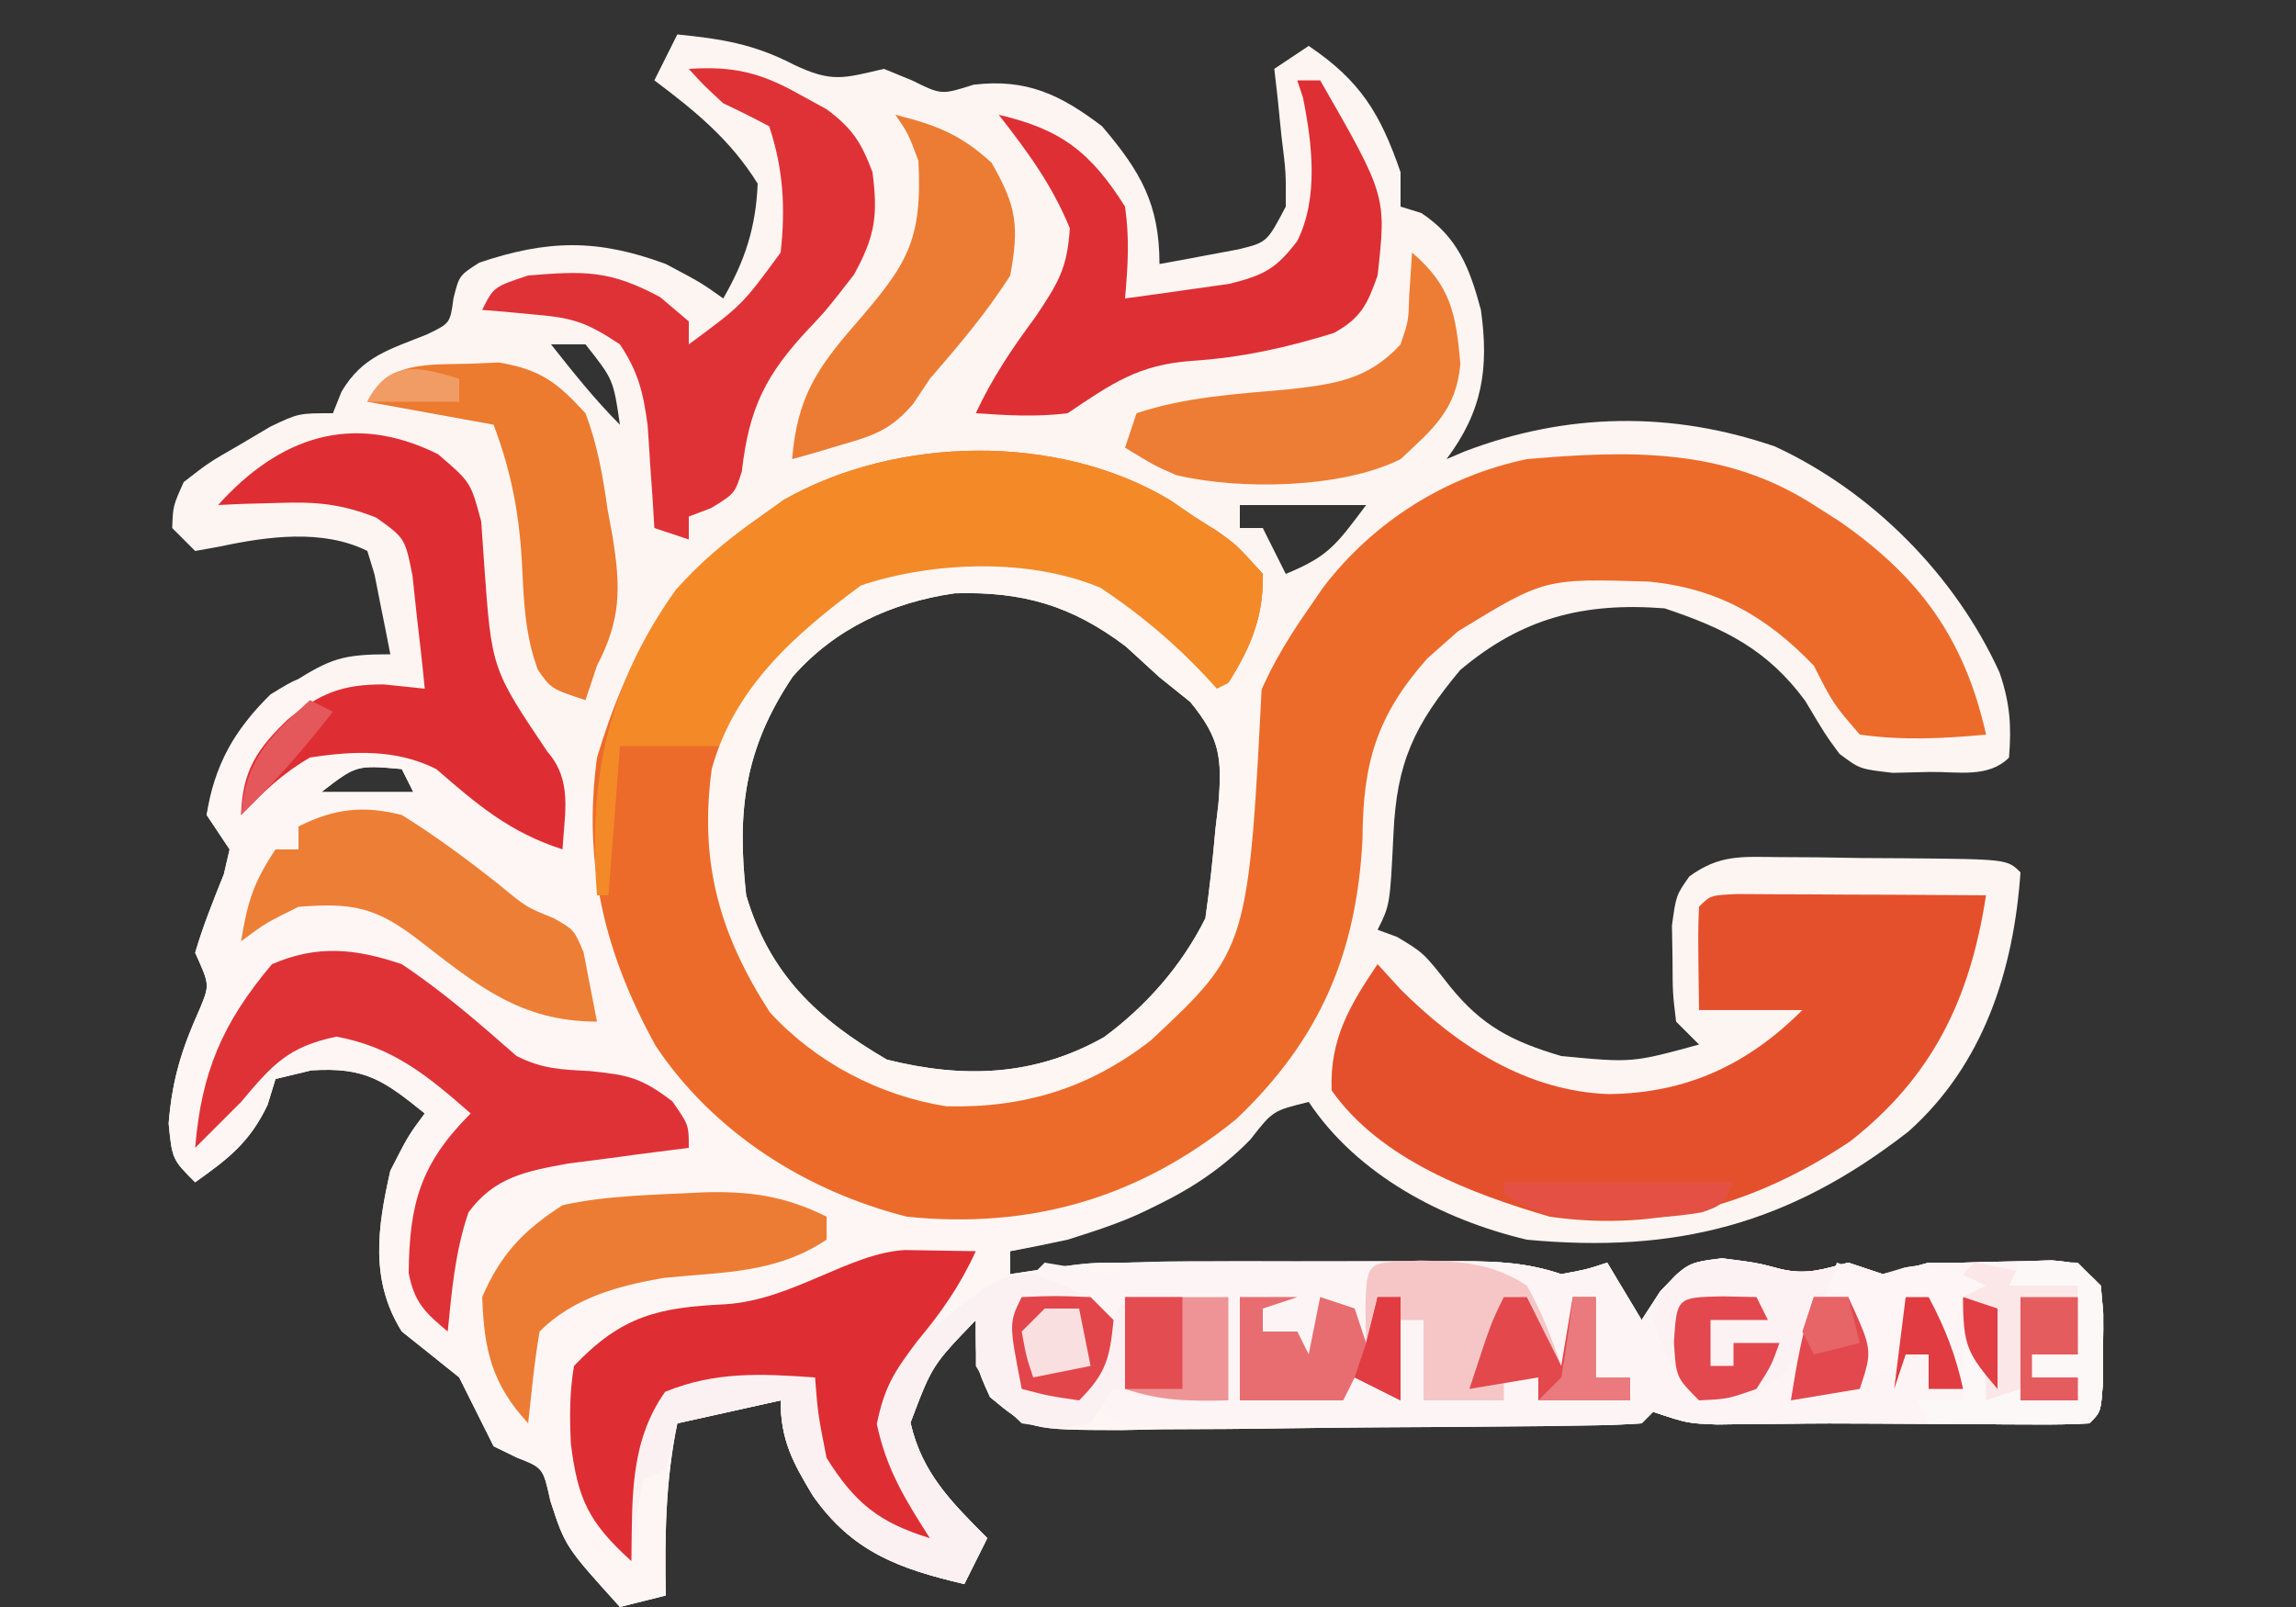 <?xml version="1.0" encoding="UTF-8"?>
<!-- Generator: https://ezgif.com/png-to-svg -->
<svg version="1.1" xmlns="http://www.w3.org/2000/svg" width="200" height="140">
<rect width="100%" height="100%" fill="#333333" stroke="none"/>
<path d="M0 0 C3.83 0.38 6.69 0.84 10.12 2.62 C13.49 4.23 14.49 3.81 18 3 C19.21 3.5 19.21 3.5 20.44 4 C23 5.27 23 5.27 25.81 4.38 C30.41 3.83 33.35 5.23 37 8 C40.35 11.94 42 14.77 42 20 C43.46 19.74 44.92 19.47 46.38 19.19 C47.19 19.04 48 18.89 48.84 18.73 C51.36 18.12 51.36 18.12 53 15 C53.02 12.02 53.02 12.02 52.62 8.81 C52.51 7.73 52.4 6.64 52.29 5.52 C52.19 4.69 52.1 3.86 52 3 C52.99 2.34 53.98 1.68 55 1 C59.51 4.05 61.23 6.88 63 12 C63 12.99 63 13.98 63 15 C63.6 15.19 64.2 15.37 64.81 15.56 C68.01 17.66 69.04 20.43 70 24 C70.71 29.09 70.14 32.82 67 37 C67.51 36.78 68.02 36.57 68.55 36.34 C77.43 32.94 86.6 32.79 95.62 35.9 C104.07 39.81 111.33 47.12 115.18 55.6 C116.08 58.23 116.23 60.24 116 63 C114.2 64.8 111.56 64.22 109.12 64.25 C108.06 64.28 106.99 64.3 105.88 64.33 C103 64 103 64 101.23 62.67 C100 61 100 61 98.25 58.06 C94.98 53.61 91.26 51.75 86 50 C78.96 49.45 73.57 50.83 68.19 55.38 C64.21 60.15 62.65 63.41 62.38 69.69 C62.08 75.83 62.08 75.83 61 78 C61.56 78.21 62.11 78.41 62.69 78.62 C65 80 65 80 67.31 82.94 C70.09 86.38 72.7 87.73 77 89 C83.17 89.59 83.17 89.59 89 88 C88.34 87.34 87.68 86.68 87 86 C86.7 83.5 86.7 83.5 86.69 80.56 C86.66 79.11 86.66 79.11 86.64 77.63 C87 75 87 75 88.15 73.36 C90.78 71.43 92.71 71.64 95.95 71.67 C97.1 71.68 98.26 71.68 99.46 71.69 C100.67 71.71 101.88 71.73 103.12 71.75 C104.95 71.76 104.95 71.76 106.82 71.77 C115.85 71.85 115.85 71.85 117 73 C116.41 81.5 113.8 89.72 107.25 95.57 C96.87 103.66 87.02 106.22 74 105 C66.65 103.26 59.24 99.36 55 93 C51.87 93.77 51.87 93.77 49.94 96.25 C44.44 101.96 36.57 104.46 29 106 C29 106.66 29 107.32 29 108 C30.09 107.83 31.19 107.67 32.31 107.5 C36 107 36 107 39 107 C40.87 106.99 42.73 106.98 44.6 106.97 C47.74 106.96 50.88 106.95 54.02 106.95 C55.67 106.94 57.33 106.93 58.98 106.92 C61.38 106.91 63.77 106.91 66.16 106.9 C66.9 106.9 67.64 106.89 68.4 106.89 C71.54 106.89 74 107 77 108 C79.14 107.61 79.14 107.61 81 107 C81.99 108.65 82.98 110.3 84 112 C84.54 111.17 85.07 110.35 85.62 109.5 C88 107 88 107 91 106.62 C94 107 94 107 96.12 107.56 C98.4 108.09 99.77 107.58 102 107 C102.99 107.33 103.98 107.66 105 108 C106.34 107.71 107.68 107.37 109 107 C109.99 107 110.98 107 112 107 C112.8 106.98 113.59 106.95 114.41 106.93 C115.29 106.91 116.16 106.89 117.06 106.88 C118.38 106.84 118.38 106.84 119.72 106.8 C122 107 122 107 124 109 C124.23 111.57 124.23 111.57 124.19 114.56 C124.18 116.05 124.18 116.05 124.17 117.57 C124 120 124 120 123 121 C121.47 121.09 119.94 121.11 118.41 121.1 C117.48 121.09 116.55 121.09 115.59 121.09 C114.61 121.08 113.63 121.07 112.62 121.06 C111.65 121.06 110.68 121.05 109.68 121.05 C107.87 121.04 106.06 121.03 104.25 121.02 C101.64 121 99.02 121 96.41 121.04 C95.45 121.04 94.49 121.05 93.5 121.06 C92.54 121.07 91.58 121.09 90.59 121.1 C88 121 88 121 85 120 C84.67 120.33 84.34 120.66 84 121 C82.33 121.12 80.66 121.17 78.99 121.19 C77.39 121.22 77.39 121.22 75.76 121.24 C70.86 121.29 65.97 121.33 61.07 121.35 C58.49 121.37 55.9 121.39 53.32 121.43 C49.6 121.49 45.89 121.51 42.17 121.52 C40.43 121.56 40.43 121.56 38.66 121.59 C30.69 121.57 30.69 121.57 27.24 118.72 C26 116 26 116 26 112 C22.2 115.94 22.2 115.94 20.31 120.94 C21.3 125.34 23.88 127.86 27 131 C26.34 132.32 25.68 133.64 25 135 C19.39 133.68 15.26 132.24 11.8 127.29 C10.05 124.38 9 122.44 9 119 C4.55 119.99 4.55 119.99 0 121 C-1.04 126.05 -1.1 130.87 -1 136 C-2.32 136.33 -3.64 136.66 -5 137 C-9.76 131.74 -9.76 131.74 -11.06 127.75 C-11.69 124.88 -11.69 124.88 -13.94 124 C-14.62 123.67 -15.3 123.34 -16 123 C-17 121 -18 119 -19 117 C-20.66 115.66 -22.33 114.33 -24 113 C-26.79 108.56 -26.12 103.93 -25 99 C-23.44 95.94 -23.44 95.94 -22 94 C-25.59 91.11 -27.18 89.95 -31.88 90.25 C-32.91 90.5 -33.94 90.75 -35 91 C-35.23 91.74 -35.45 92.48 -35.69 93.25 C-37.24 96.51 -39.09 97.93 -42 100 C-44 98 -44 98 -44.31 94.88 C-44 90.98 -43.14 88.31 -41.56 84.8 C-40.74 82.79 -40.74 82.79 -42 80 C-41.31 77.65 -40.41 75.43 -39.5 73.16 C-39.25 72.09 -39.25 72.09 -39 71 C-39.66 70.01 -40.32 69.02 -41 68 C-39.81 62.41 -38.28 59.78 -33.56 56.5 C-30.2 54.36 -29.15 54 -25 54 C-25.28 52.52 -25.58 51.04 -25.88 49.56 C-26.04 48.74 -26.2 47.92 -26.37 47.07 C-26.58 46.38 -26.78 45.7 -27 45 C-30.87 43.06 -35.74 43.73 -39.88 44.62 C-40.58 44.75 -41.28 44.87 -42 45 C-42.66 44.34 -43.32 43.68 -44 43 C-43.93 41.08 -43.93 41.08 -43 39 C-40.82 37.3 -40.82 37.3 -38.12 35.75 C-37.24 35.23 -36.36 34.71 -35.45 34.17 C-33 33 -33 33 -30 33 C-29.75 32.38 -29.51 31.76 -29.25 31.12 C-27.42 28.01 -25.02 27.44 -21.78 26.12 C-19.79 25.16 -19.79 25.16 -19.5 22.99 C-19 21 -19 21 -17.25 19.88 C-11.28 17.87 -6.93 17.8 -1 20 C2.06 21.62 2.06 21.62 4 23 C5.9 19.71 6.84 16.81 7 13 C4.64 9.19 1.56 6.67 -2 4 C-1.34 2.68 -0.68 1.36 0 0 Z M-11 27 C-9.07 29.44 -7.2 31.8 -5 34 C-5.57 30.07 -5.57 30.07 -8 27 C-8.99 27 -9.98 27 -11 27 Z M49 41 C49 41.66 49 42.32 49 43 C49.66 43 50.32 43 51 43 C51.66 44.32 52.32 45.64 53 47 C56.72 45.46 57.36 44.52 60 41 C56.37 41 52.74 41 49 41 Z M-3 46 C-2 49 -2 49 -2 49 Z M10.06 55.94 C5.87 62.17 5.17 67.61 6 75 C8.04 81.86 12.16 85.76 18.25 89.31 C24.92 90.98 31.13 90.77 37.18 87.35 C40.87 84.62 43.94 81.12 46 77 C46.37 74.38 46.65 71.81 46.88 69.19 C46.96 68.48 47.05 67.76 47.13 67.03 C47.46 62.99 47.28 61.34 44.69 58.16 C43.8 57.44 42.92 56.73 42 56 C41.03 55.11 40.06 54.23 39.06 53.31 C34.35 49.76 30.09 48.51 24.15 48.69 C18.67 49.48 13.74 51.75 10.06 55.94 Z M-31 66 C-28.36 66 -25.72 66 -23 66 C-23.33 65.34 -23.66 64.68 -24 64 C-27.95 63.65 -27.95 63.65 -31 66 Z " fill="#FDF5F2" transform="translate(59,3)"/>
<path d="M0 0 C-1.53 3.44 -3.6 6.12 -6 9 C-5.67 9.33 -5.34 9.66 -5 10 C-4.29 9.01 -4.29 9.01 -3.56 8 C-0.3 5.45 1.71 5.42 5.76 5.61 C9.2 6.21 11.32 7.81 14 10 C14.91 10.72 15.81 11.44 16.75 12.19 C17.49 12.79 18.23 13.38 19 14 C19.66 14.33 20.32 14.66 21 15 C21.33 13.35 21.66 11.7 22 10 C22.66 10 23.32 10 24 10 C24.09 10.82 24.17 11.64 24.26 12.49 C25.54 22.68 27.96 31.14 36 38 C37.36 39.3 37.36 39.3 38.75 40.62 C44.45 45.24 51.25 46.54 58.45 46.29 C65.49 45.49 71.38 43.29 77 39 C77.66 39.33 78.32 39.66 79 40 C75.62 45.53 70.93 47.13 65 49 C63.34 49.36 61.67 49.7 60 50 C60 50.66 60 51.32 60 52 C61.64 51.75 61.64 51.75 63.31 51.5 C67 51 67 51 70 51 C71.87 50.99 73.73 50.98 75.6 50.97 C78.74 50.96 81.88 50.95 85.02 50.95 C86.67 50.94 88.33 50.93 89.98 50.92 C92.38 50.91 94.77 50.91 97.16 50.9 C97.9 50.9 98.64 50.89 99.4 50.89 C102.54 50.89 105 51 108 52 C110.14 51.61 110.14 51.61 112 51 C112.99 52.65 113.98 54.3 115 56 C115.54 55.17 116.07 54.35 116.62 53.5 C119 51 119 51 122 50.62 C125 51 125 51 127.12 51.56 C129.4 52.09 130.77 51.58 133 51 C133.99 51.33 134.98 51.66 136 52 C137.34 51.71 138.68 51.37 140 51 C140.99 51 141.98 51 143 51 C144.19 50.97 144.19 50.97 145.41 50.93 C146.29 50.91 147.16 50.89 148.06 50.88 C148.94 50.85 149.82 50.83 150.72 50.8 C153 51 153 51 155 53 C155.23 55.57 155.23 55.57 155.19 58.56 C155.18 60.05 155.18 60.05 155.17 61.57 C155 64 155 64 154 65 C152.47 65.09 150.94 65.11 149.41 65.1 C148.48 65.09 147.55 65.09 146.59 65.09 C145.61 65.08 144.63 65.07 143.62 65.06 C142.65 65.06 141.68 65.05 140.68 65.05 C138.87 65.04 137.06 65.03 135.25 65.02 C132.64 65 130.02 65 127.41 65.04 C126.45 65.04 125.49 65.05 124.5 65.06 C123.54 65.07 122.58 65.09 121.59 65.1 C119 65 119 65 116 64 C115.67 64.33 115.34 64.66 115 65 C113.33 65.12 111.66 65.17 109.99 65.19 C108.39 65.22 108.39 65.22 106.76 65.24 C101.86 65.29 96.97 65.33 92.07 65.35 C89.49 65.37 86.9 65.39 84.32 65.43 C80.6 65.49 76.89 65.51 73.17 65.52 C71.43 65.56 71.43 65.56 69.66 65.59 C61.69 65.57 61.69 65.57 58.24 62.72 C57 60 57 60 57 56 C53.2 59.94 53.2 59.94 51.31 64.94 C52.3 69.34 54.88 71.86 58 75 C57.01 76.98 57.01 76.98 56 79 C50.39 77.68 46.26 76.24 42.8 71.29 C41.05 68.38 40 66.44 40 63 C35.55 63.99 35.55 63.99 31 65 C29.96 70.05 29.9 74.87 30 80 C28.02 80.5 28.02 80.5 26 81 C21.24 75.74 21.24 75.74 19.94 71.75 C19.31 68.88 19.31 68.88 17.06 68 C16.38 67.67 15.7 67.34 15 67 C14 65 13 63 12 61 C10.34 59.66 8.67 58.33 7 57 C4.21 52.56 4.88 47.93 6 43 C7.56 39.94 7.56 39.94 9 38 C5.41 35.11 3.82 33.95 -0.88 34.25 C-1.91 34.5 -2.94 34.75 -4 35 C-4.23 35.74 -4.45 36.48 -4.69 37.25 C-6.24 40.51 -8.09 41.93 -11 44 C-13 42 -13 42 -13.31 38.88 C-13 34.98 -12.14 32.31 -10.56 28.8 C-9.74 26.79 -9.74 26.79 -11 24 C-10.31 21.65 -9.41 19.43 -8.5 17.16 C-8.25 16.09 -8.25 16.09 -8 15 C-8.66 14.01 -9.32 13.02 -10 12 C-9.35 7.68 -7.53 4.52 -4.44 1.5 C-2 0 -2 0 0 0 Z M0 10 C2.64 10 5.28 10 8 10 C7.67 9.34 7.34 8.68 7 8 C3.05 7.65 3.05 7.65 0 10 Z " fill="#FDF6F4" transform="translate(28,59)"/>
<path d="M0 0 C1.02 0.7 1.02 0.7 2.07 1.42 C3.04 2.03 3.04 2.03 4.04 2.66 C5.75 3.86 5.75 3.86 8.07 6.42 C8.16 10.86 6.51 13.8 4.07 17.42 C3.63 17.04 3.19 16.65 2.75 16.25 C2.15 15.73 1.56 15.21 0.94 14.67 C0.36 14.16 -0.22 13.65 -0.82 13.12 C-8.53 6.92 -14.16 6.38 -23.93 7.42 C-30.47 9.28 -34.95 15.09 -38.31 20.73 C-40.16 28.68 -39.16 35.44 -34.93 42.42 C-31 47.33 -25.98 50.71 -19.73 51.81 C-12.52 52.17 -6.64 49.65 -1.12 45.11 C3.77 39.1 5.2 35.98 5.44 28.17 C5.76 20.56 7.74 15.61 12.07 9.42 C12.49 8.81 12.92 8.19 13.36 7.55 C17.74 1.84 24.03 -2.11 31.07 -3.58 C39.96 -4.35 48.31 -4.59 56.07 0.42 C56.77 0.87 57.48 1.32 58.21 1.78 C65.28 6.66 69.19 12.05 71.07 20.42 C67.34 20.77 63.78 20.94 60.07 20.42 C57.75 17.73 57.75 17.73 56.07 14.42 C51.93 10.11 47.69 7.69 41.73 7.09 C32.61 6.81 32.61 6.81 25.07 11.42 C23.74 12.6 23.74 12.6 22.38 13.8 C17.95 18.82 16.78 22.92 16.75 29.55 C16.23 39.53 13.03 47 5.75 53.92 C-2.7 60.78 -12.12 63.52 -22.93 62.42 C-31.7 60.2 -39.75 55.12 -44.81 47.55 C-49.27 39.48 -51.18 31.66 -49.93 22.42 C-47.31 13.75 -43.64 7 -36.12 1.73 C-35.31 1.15 -34.5 0.57 -33.66 -0.03 C-23.8 -5.63 -9.74 -5.87 0 0 Z " fill="#EC6B2A" transform="translate(101.934,43.578)"/>
<path d="M0 0 C2 0.33 4 0.67 6 1 C6.33 0.67 6.66 0.34 7 0 C9.56 -0.1 12.09 -0.14 14.65 -0.13 C15.42 -0.13 16.19 -0.13 16.98 -0.14 C18.61 -0.14 20.24 -0.13 21.86 -0.13 C24.36 -0.13 26.85 -0.13 29.34 -0.14 C30.92 -0.14 32.51 -0.13 34.09 -0.13 C34.83 -0.13 35.58 -0.14 36.35 -0.14 C39.5 -0.12 41.99 -0 45 1 C47.14 0.61 47.14 0.61 49 0 C49.99 1.65 50.98 3.3 52 5 C52.54 4.17 53.07 3.35 53.62 2.5 C56 0 56 0 59 -0.38 C62 0 62 0 64.12 0.56 C66.4 1.09 67.77 0.58 70 0 C70.99 0.33 71.98 0.66 73 1 C74.34 0.71 75.68 0.37 77 0 C77.99 0 78.98 0 80 0 C81.19 -0.03 81.19 -0.03 82.41 -0.07 C83.72 -0.1 83.72 -0.1 85.06 -0.12 C85.94 -0.15 86.82 -0.17 87.72 -0.2 C90 0 90 0 92 2 C92.23 4.57 92.23 4.57 92.19 7.56 C92.18 8.55 92.17 9.55 92.17 10.57 C92 13 92 13 91 14 C89.47 14.09 87.94 14.11 86.41 14.1 C85.02 14.09 85.02 14.09 83.59 14.09 C82.61 14.08 81.63 14.07 80.62 14.06 C79.65 14.06 78.68 14.05 77.68 14.05 C75.87 14.04 74.06 14.03 72.25 14.02 C69.64 14 67.02 14 64.41 14.04 C62.97 14.05 62.97 14.05 61.5 14.06 C60.06 14.08 60.06 14.08 58.59 14.1 C56 14 56 14 53 13 C52.67 13.33 52.34 13.66 52 14 C50.57 14.1 49.13 14.14 47.7 14.15 C46.32 14.15 46.32 14.15 44.92 14.16 C43.43 14.17 43.43 14.17 41.91 14.17 C40.9 14.17 39.88 14.17 38.83 14.18 C36.68 14.18 34.53 14.19 32.38 14.19 C29.08 14.19 25.78 14.21 22.48 14.22 C20.39 14.23 18.31 14.23 16.22 14.23 C15.23 14.24 14.24 14.24 13.21 14.25 C12.3 14.25 11.38 14.25 10.43 14.24 C9.62 14.24 8.81 14.25 7.98 14.25 C6 14 6 14 4 12 C4.99 11.34 5.98 10.68 7 10 C7.66 10.33 8.32 10.66 9 11 C9.33 10.34 9.66 9.68 10 9 C10 9.99 10 10.98 10 12 C10.62 11.81 11.24 11.63 11.88 11.44 C14 11 14 11 16 12 C16 9.03 16 6.06 16 3 C14.68 3.33 13.36 3.66 12 4 C9.25 3.56 9.25 3.56 7 3 C7 4.98 7 6.96 7 9 C6.71 8.38 6.42 7.76 6.12 7.12 C4.37 3.8 2.32 2.55 -1 1 C-0.67 0.67 -0.34 0.34 0 0 Z " fill="#FDF5F5" transform="translate(91,110)"/>
<path d="M0 0 C1 0.01 2 0.01 3.03 0.02 C4.11 0.02 5.19 0.02 6.3 0.03 C8.01 0.04 8.01 0.04 9.75 0.05 C11.46 0.06 11.46 0.06 13.2 0.06 C16.03 0.08 18.86 0.09 21.68 0.11 C20.31 9.09 17.04 15.93 9.83 21.56 C1.82 26.89 -6.69 29.49 -16.32 28.11 C-23.12 26.12 -31.08 23.14 -35.32 17.11 C-35.5 12.67 -33.77 9.74 -31.32 6.11 C-30.66 6.84 -30 7.56 -29.32 8.3 C-24.38 13.25 -18.31 17.18 -11.19 17.43 C-4.42 17.36 0.94 14.86 5.68 10.11 C2.71 10.11 -0.26 10.11 -3.32 10.11 C-3.41 3.18 -3.41 3.18 -3.32 1.11 C-2.32 0.11 -2.32 0.11 0 0 Z " fill="#E5502C" transform="translate(151.317,77.886)"/>
<path d="M0 0 C2.05 0.03 4.1 0.07 6.15 0.1 C4.95 2.59 3.7 4.78 2.15 7.1 C2.89 6.46 3.64 5.82 4.4 5.16 C8.24 2.28 8.24 2.28 11.15 2.1 C14.21 3.05 15.87 3.82 18.15 6.1 C18.48 5.44 18.81 4.78 19.15 4.1 C22.12 4.1 25.09 4.1 28.15 4.1 C28.15 7.07 28.15 10.04 28.15 13.1 C24.63 13.18 21.53 13.14 18.15 12.1 C17.49 13.09 16.83 14.08 16.15 15.1 C13.28 15.6 13.28 15.6 10.15 15.1 C7.78 12.85 7.78 12.85 6.15 10.1 C6.15 8.78 6.15 7.46 6.15 6.1 C2.35 10.04 2.35 10.04 0.46 15.04 C1.45 19.43 4.03 21.96 7.15 25.1 C6.49 26.42 5.83 27.74 5.15 29.1 C-0.46 27.78 -4.58 26.34 -8.04 21.39 C-9.8 18.48 -10.85 16.54 -10.85 13.1 C-13.82 13.76 -16.79 14.42 -19.85 15.1 C-20.18 16.42 -20.51 17.74 -20.85 19.1 C-21.51 19.43 -22.17 19.76 -22.85 20.1 C-23.25 22.42 -23.59 24.75 -23.85 27.1 C-27.53 23.78 -28.53 21.71 -29.12 16.88 C-29.23 14.53 -29.24 12.42 -28.85 10.1 C-24.67 5.7 -21.47 5 -15.6 4.72 C-9.75 4.32 -4.88 0.26 0 0 Z " fill="#FCF1F2" transform="translate(78.848,108.902)"/>
<path d="M0 0 C1.02 0.7 1.02 0.7 2.07 1.42 C3.04 2.03 3.04 2.03 4.04 2.66 C5.75 3.86 5.75 3.86 8.07 6.42 C8.16 10.86 6.51 13.8 4.07 17.42 C3.63 17.04 3.19 16.65 2.75 16.25 C2.15 15.73 1.56 15.21 0.94 14.67 C0.36 14.16 -0.22 13.65 -0.82 13.12 C-8.53 6.92 -14.16 6.38 -23.93 7.42 C-29.62 9.04 -33.65 13.67 -36.93 18.42 C-37.26 19.41 -37.59 20.4 -37.93 21.42 C-41.23 21.42 -44.53 21.42 -47.93 21.42 C-48.26 25.71 -48.59 30 -48.93 34.42 C-49.26 34.42 -49.59 34.42 -49.93 34.42 C-50.74 24.36 -49 16.12 -43.06 7.8 C-40.9 5.38 -38.77 3.59 -36.12 1.73 C-35.31 1.15 -34.5 0.57 -33.66 -0.03 C-23.8 -5.63 -9.74 -5.87 0 0 Z " fill="#F48928" transform="translate(101.934,43.578)"/>
<path d="M0 0 C3.77 2.5 7.15 5.41 10.15 8.8 C11.47 8.14 12.79 7.48 14.15 6.8 C12.92 31.47 12.92 31.47 4.41 39.43 C-0.92 43.59 -6.66 45.35 -13.41 45.18 C-19.23 44.27 -24.8 41.35 -28.79 36.99 C-33.17 30.21 -34.96 23.91 -33.85 15.8 C-31.9 8.7 -26.63 4.07 -20.85 -0.2 C-14.54 -2.3 -6.19 -2.6 0 0 Z M-26.79 7.74 C-30.98 13.97 -31.68 19.41 -30.85 26.8 C-28.81 33.66 -24.69 37.56 -18.6 41.11 C-11.93 42.78 -5.72 42.57 0.33 39.15 C4.03 36.42 7.09 32.92 9.15 28.8 C9.52 26.19 9.8 23.62 10.03 20.99 C10.11 20.28 10.2 19.56 10.29 18.83 C10.61 14.79 10.43 13.14 7.84 9.96 C6.96 9.25 6.07 8.53 5.15 7.8 C4.18 6.91 3.21 6.03 2.21 5.11 C-2.49 1.56 -6.76 0.31 -12.7 0.49 C-18.18 1.29 -23.11 3.55 -26.79 7.74 Z " fill="#FDF6F2" transform="translate(95.848,51.199)"/>
<path d="M0 0 C3.59 2.39 6.76 5.16 10 8 C12.28 9.14 13.84 9.17 16.38 9.31 C19.71 9.65 20.81 9.86 23.56 11.94 C25 14 25 14 25 16 C24.04 16.12 23.07 16.24 22.08 16.37 C20.81 16.53 19.55 16.7 18.25 16.88 C17 17.04 15.74 17.2 14.45 17.37 C10.8 18.04 8.05 18.56 5.81 21.62 C4.64 25.05 4.36 28.4 4 32 C2.03 30.36 1.09 29.47 0.6 26.91 C0.66 20.87 1.61 17.39 6 13 C2.24 9.72 -0.71 7.24 -5.69 6.31 C-9.9 7.19 -11.26 8.74 -14 12 C-15.33 13.33 -16.67 14.67 -18 16 C-17.46 9.43 -15.64 5.13 -11.31 0 C-7.37 -1.71 -4.03 -1.37 0 0 Z " fill="#DF3237" transform="translate(35,84)"/>
<path d="M0 0 C2.85 2.43 2.85 2.43 3.77 5.86 C3.86 7.14 3.95 8.42 4.04 9.75 C4.68 18.7 4.68 18.7 9.54 25.93 C11.74 28.45 11.03 31.25 10.85 34.43 C6.24 32.94 3.46 30.56 -0.15 27.43 C-3.63 25.69 -7.35 25.84 -11.15 26.43 C-13.6 27.86 -15.14 29.37 -17.15 31.43 C-17.04 27.6 -15.77 25.69 -13.09 23.12 C-10.25 20.82 -8.36 20.05 -4.71 20.06 C-3.54 20.18 -2.36 20.31 -1.15 20.43 C-1.35 18.33 -1.59 16.22 -1.84 14.12 C-1.96 12.95 -2.09 11.78 -2.22 10.57 C-2.87 7.32 -2.87 7.32 -5.37 5.53 C-8.46 4.31 -10.65 4.13 -13.96 4.25 C-14.94 4.27 -15.91 4.3 -16.92 4.33 C-17.65 4.36 -18.39 4.4 -19.15 4.43 C-13.83 -1.48 -7.47 -3.72 0 0 Z " fill="#DE2E33" transform="translate(38.148,39.566)"/>
<path d="M0 0 C3.93 -0.25 6.27 0.32 9.69 2.25 C10.45 2.67 11.22 3.09 12.01 3.52 C14.25 5.19 15.03 6.41 16 9 C16.49 12.78 16.23 14.58 14.38 17.94 C12 21 12 21 10.47 22.62 C6.69 26.64 5.24 29.56 4.62 35.08 C4 37 4 37 1.95 38.26 C1.3 38.51 0.66 38.75 0 39 C0 39.66 0 40.32 0 41 C-1.48 40.51 -1.48 40.51 -3 40 C-3.05 39.18 -3.1 38.36 -3.15 37.52 C-3.26 35.9 -3.26 35.9 -3.38 34.25 C-3.44 33.18 -3.51 32.12 -3.59 31.02 C-3.98 28.14 -4.41 26.4 -6 24 C-9.04 21.98 -10.19 21.68 -13.69 21.38 C-14.5 21.3 -15.3 21.23 -16.14 21.15 C-16.75 21.1 -17.37 21.05 -18 21 C-17 19 -17 19 -14 18 C-9.07 17.6 -6.91 17.52 -2.5 19.88 C-1.67 20.58 -0.85 21.28 0 22 C0 22.66 0 23.32 0 24 C4.65 20.57 4.65 20.57 8 16 C8.43 12.14 8.24 8.71 7 5 C5.68 4.3 4.35 3.63 3 3 C1.25 1.38 1.25 1.38 0 0 Z " fill="#DF3237" transform="translate(60,6)"/>
<path d="M0 0 C0.66 0 1.32 0 2 0 C7.77 10.06 7.77 10.06 7 17 C6.1 19.54 5.56 20.69 3.19 22.01 C-0.99 23.3 -4.82 24.15 -9.19 24.44 C-13.83 24.77 -16.14 26.4 -20 29 C-22.76 29.34 -25.2 29.19 -28 29 C-26.57 25.92 -24.83 23.35 -22.81 20.62 C-20.86 17.7 -20.03 16.43 -19.81 12.88 C-21.38 9.08 -23.47 6.24 -26 3 C-20.55 4.27 -17.99 6.26 -15 11 C-14.6 13.81 -14.75 16.14 -15 19 C-13.06 18.74 -11.12 18.47 -9.19 18.19 C-7.57 17.96 -7.57 17.96 -5.92 17.73 C-2.9 16.97 -1.85 16.43 0 14 C1.87 10.26 1.31 5.53 0.5 1.5 C0.25 0.76 0.25 0.76 0 0 Z " fill="#DE2F34" transform="translate(113,7)"/>
<path d="M0 0 C2.05 0.03 4.1 0.07 6.15 0.1 C4.78 3.1 3.14 5.44 1.03 7.97 C-0.94 10.58 -1.81 11.91 -2.47 15.16 C-1.64 19.08 -0.01 21.73 2.15 25.1 C-2.28 23.74 -4.4 22.03 -6.85 18.1 C-7.6 14.29 -7.6 14.29 -7.85 11.1 C-12.51 10.77 -16.53 10.56 -20.91 12.35 C-24.05 16.8 -23.76 21.77 -23.85 27.1 C-27.56 23.74 -28.52 21.72 -29.12 16.88 C-29.23 14.53 -29.24 12.42 -28.85 10.1 C-24.67 5.7 -21.47 5 -15.6 4.72 C-9.75 4.32 -4.88 0.26 0 0 Z " fill="#DE2E33" transform="translate(78.848,108.902)"/>
<path d="M0 0 C3.53 0.08 6.22 0.2 9.25 2.19 C10.56 4.48 11.37 6.67 12.25 9.19 C12.58 7.21 12.91 5.23 13.25 3.19 C13.91 3.19 14.57 3.19 15.25 3.19 C15.25 5.5 15.25 7.81 15.25 10.19 C16.24 10.19 17.23 10.19 18.25 10.19 C18.25 10.85 18.25 11.51 18.25 12.19 C15.61 12.19 12.97 12.19 10.25 12.19 C10.25 11.53 10.25 10.87 10.25 10.19 C9.26 10.19 8.27 10.19 7.25 10.19 C7.25 10.85 7.25 11.51 7.25 12.19 C4.94 12.19 2.63 12.19 0.25 12.19 C0.25 9.88 0.25 7.57 0.25 5.19 C-0.41 5.19 -1.07 5.19 -1.75 5.19 C-1.75 7.5 -1.75 9.81 -1.75 12.19 C-3.07 11.53 -4.39 10.87 -5.75 10.19 C-6.08 10.85 -6.41 11.51 -6.75 12.19 C-9.72 12.19 -12.69 12.19 -15.75 12.19 C-15.75 9.22 -15.75 6.25 -15.75 3.19 C-14.1 3.19 -12.45 3.19 -10.75 3.19 C-11.74 3.52 -12.73 3.85 -13.75 4.19 C-13.75 4.85 -13.75 5.51 -13.75 6.19 C-12.76 6.19 -11.77 6.19 -10.75 6.19 C-10.42 6.85 -10.09 7.51 -9.75 8.19 C-9.42 6.54 -9.09 4.89 -8.75 3.19 C-7.76 3.52 -6.77 3.85 -5.75 4.19 C-5.42 5.18 -5.09 6.17 -4.75 7.19 C-4.77 6.22 -4.79 5.25 -4.81 4.25 C-4.72 -0.23 -4.61 0.23 0 0 Z " fill="#F6C6C7" transform="translate(123.75,109.812)"/>
<path d="M0 0 C2.98 1.85 5.7 3.88 8.45 6.05 C10.84 8.03 10.84 8.03 13.25 9 C15 10 15 10 15.83 11.95 C16.22 13.96 16.61 15.98 17 18 C10.31 18 6.54 14.82 1.36 10.81 C-2.3 8 -4.38 7.64 -9 8 C-11.82 9.39 -11.82 9.39 -14 11 C-13.45 7.63 -12.95 5.92 -11 3 C-10.34 3 -9.68 3 -9 3 C-9 2.34 -9 1.68 -9 1 C-5.87 -0.57 -3.35 -0.85 0 0 Z " fill="#ED7E35" transform="translate(35,71)"/>
<path d="M0 0 C1.26 -0.06 1.26 -0.06 2.55 -0.11 C6.18 0.49 7.64 1.6 10.12 4.31 C11.18 7.07 11.64 9.83 12.06 12.75 C12.2 13.5 12.34 14.25 12.48 15.03 C13.19 19.43 13.26 22.24 11.12 26.31 C10.8 27.3 10.47 28.29 10.12 29.31 C7.12 28.31 7.12 28.31 5.97 26.65 C4.9 23.7 4.77 21.07 4.62 17.94 C4.41 13.36 3.74 9.61 2.12 5.31 C-1.51 4.65 -5.13 3.99 -8.88 3.31 C-7.09 -0.26 -3.61 0.1 0 0 Z " fill="#EC7A2F" transform="translate(40.875,31.688)"/>
<path d="M0 0 C3.52 0.88 5.69 1.71 8.38 4.19 C10.55 7.96 10.79 9.69 10 14 C7.94 17.25 5.51 20.09 3 23 C2.29 24.07 2.29 24.07 1.56 25.16 C-0.36 27.43 -1.86 27.93 -4.69 28.75 C-5.5 28.99 -6.3 29.23 -7.14 29.48 C-7.75 29.65 -8.37 29.82 -9 30 C-8.57 24.75 -6.93 22.18 -3.5 18.25 C1 13.04 2.36 11.03 2 4 C1.12 1.65 1.12 1.65 0 0 Z " fill="#EC7C33" transform="translate(78,10)"/>
<path d="M0 0 C4.05 -0.12 7.11 0.31 10.75 2.12 C10.75 2.78 10.75 3.44 10.75 4.12 C6.32 7.08 1.73 6.93 -3.49 7.46 C-7.45 8.16 -11.32 9.19 -14.25 12.12 C-14.48 13.47 -14.67 14.83 -14.82 16.19 C-14.96 17.49 -15.11 18.79 -15.25 20.12 C-18.41 16.7 -19.09 13.75 -19.25 9.12 C-17.63 5.37 -15.66 3.32 -12.25 1.12 C-8.24 0.23 -4.1 0.23 0 0 Z " fill="#EC7C33" transform="translate(61.254,103.875)"/>
<path d="M0 0 C3.4 2.91 3.83 5.37 4.21 9.71 C3.85 13.69 1.87 15.33 -1 18 C-6.11 20.56 -14.99 20.71 -20.55 19.39 C-22.44 18.56 -22.44 18.56 -25 17 C-24.5 15.52 -24.5 15.52 -24 14 C-19.74 12.58 -15.34 12.33 -10.89 11.93 C-6.82 11.48 -3.83 11.1 -1 8 C-0.31 5.97 -0.31 5.97 -0.25 3.81 C-0.17 2.55 -0.09 1.3 0 0 Z " fill="#ED7D34" transform="translate(123,22)"/>
<path d="M0 0 C3.19 0.12 3.19 0.12 5.31 0.69 C7.58 1.22 8.96 0.7 11.19 0.12 C12.18 0.45 13.17 0.78 14.19 1.12 C14.81 0.94 15.43 0.75 16.06 0.56 C18.94 -0.03 20.58 0.9 23.19 2.12 C22.2 2.62 22.2 2.62 21.19 3.12 C20.53 5.65 20.53 5.65 20.19 8.12 C19.53 7.47 18.87 6.81 18.19 6.12 C18.19 5.14 18.19 4.14 18.19 3.12 C17.53 3.12 16.87 3.12 16.19 3.12 C16.06 4.09 15.94 5.06 15.81 6.06 C15.5 7.58 15.5 7.58 15.19 9.12 C14.2 9.62 14.2 9.62 13.19 10.12 C12.53 7.81 11.87 5.5 11.19 3.12 C10.2 3.12 9.21 3.12 8.19 3.12 C8.13 3.87 8.06 4.61 8 5.38 C6.91 9.05 5.45 10.2 2.19 12.12 C-0.44 12.25 -0.44 12.25 -2.81 11.12 C-4.75 8.31 -4.75 8.31 -5.81 5.12 C-4.64 1.5 -3.84 0.17 0 0 Z " fill="#FDF2F3" transform="translate(149.812,109.875)"/>
<path d="M0 0 C1.65 0 3.3 0 5 0 C4.01 0.33 3.02 0.66 2 1 C2 1.66 2 2.32 2 3 C2.99 3 3.98 3 5 3 C5.33 3.66 5.66 4.32 6 5 C6.33 3.35 6.66 1.7 7 0 C7.99 0.33 8.98 0.66 10 1 C10.33 1.99 10.66 2.98 11 4 C11.33 2.68 11.66 1.36 12 0 C12.66 0 13.32 0 14 0 C14 2.97 14 5.94 14 9 C12.68 8.34 11.36 7.68 10 7 C9.67 7.66 9.34 8.32 9 9 C6.03 9 3.06 9 0 9 C0 6.03 0 3.06 0 0 Z " fill="#E86D71" transform="translate(108,113)"/>
<path d="M0 0 C1.53 0.25 3.05 0.58 4.56 0.94 C5.39 1.13 6.22 1.33 7.07 1.53 C8.02 1.76 8.02 1.76 9 2 C9 3.98 9 5.96 9 8 C7.68 8 6.36 8 5 8 C5 8.66 5 9.32 5 10 C6.32 10 7.64 10 9 10 C9 10.66 9 11.32 9 12 C6.36 12 3.72 12 1 12 C-0.8 8.18 -1.29 5.22 -1 1 C-0.67 0.67 -0.34 0.34 0 0 Z " fill="#FBE7E7" transform="translate(172,110)"/>
<path d="M0 0 C2.38 -0.12 2.38 -0.12 5 0 C7 2 7 2 7.23 4.57 C7.21 6.05 7.21 6.05 7.19 7.56 C7.18 8.55 7.17 9.55 7.17 10.57 C7 13 7 13 6 14 C3.65 14.07 1.29 14.08 -1.06 14.06 C-2.35 14.05 -3.64 14.04 -4.97 14.04 C-5.97 14.02 -6.97 14.01 -8 14 C-8.33 13.34 -8.66 12.68 -9 12 C-7.68 12 -6.36 12 -5 12 C-5 10.35 -5 8.7 -5 7 C-3 9 -3 9 -3 12 C-2.01 11.67 -1.02 11.34 0 11 C2.69 11.44 2.69 11.44 5 12 C5 11.34 5 10.68 5 10 C3.68 10 2.36 10 1 10 C1 9.34 1 8.68 1 8 C2.32 8 3.64 8 5 8 C5 7.34 5 6.68 5 6 C4.01 5.67 3.02 5.34 2 5 C2.99 5 3.98 5 5 5 C5 4.01 5 3.02 5 2 C3.02 2 1.04 2 -1 2 C-0.67 1.34 -0.34 0.68 0 0 Z " fill="#FDF8F8" transform="translate(176,110)"/>
<path d="M0 0 C2.97 0 5.94 0 9 0 C9 2.97 9 5.94 9 9 C5.66 9.07 3.2 9.07 0 8 C0 5.36 0 2.72 0 0 Z " fill="#EE9496" transform="translate(98,113)"/>
<path d="M0 0 C2.88 -0.12 2.88 -0.12 6 0 C6.66 0.66 7.32 1.32 8 2 C7.67 5.3 7.38 6.62 5 9 C2.38 8.62 2.38 8.62 0 8 C-1.12 2.25 -1.12 2.25 0 0 Z " fill="#E2464A" transform="translate(89,113)"/>
<path d="M0 0 C0.66 0 1.32 0 2 0 C2.99 1.98 3.98 3.96 5 6 C5.33 4.02 5.66 2.04 6 0 C6.66 0 7.32 0 8 0 C8 2.31 8 4.62 8 7 C8.99 7 9.98 7 11 7 C11 7.66 11 8.32 11 9 C8.36 9 5.72 9 3 9 C3 8.34 3 7.68 3 7 C1.02 7.33 -0.96 7.66 -3 8 C-1.12 2.25 -1.12 2.25 0 0 Z " fill="#E2484C" transform="translate(131,113)"/>
<path d="M0 0 C0.87 0.28 0.87 0.28 1.75 0.56 C3.96 1.17 3.96 1.17 5.94 0.44 C8.78 -0.16 10.43 0.79 13 2 C12.01 2.5 12.01 2.5 11 3 C10.34 5.53 10.34 5.53 10 8 C9.34 7.34 8.68 6.68 8 6 C8 5.01 8 4.02 8 3 C7.34 3 6.68 3 6 3 C5.81 4.45 5.81 4.45 5.62 5.94 C5.42 6.95 5.21 7.96 5 9 C4.01 9.5 4.01 9.5 3 10 C2.34 7.69 1.68 5.38 1 3 C0.34 3 -0.32 3 -1 3 C-0.67 2.01 -0.34 1.02 0 0 Z " fill="#FDF5F6" transform="translate(160,110)"/>
<path d="M0 0 C6.6 0 13.2 0 20 0 C19 2 19 2 17.28 2.61 C14.66 3.06 12.16 3.17 9.5 3.19 C8.56 3.2 7.62 3.22 6.66 3.23 C3.94 2.99 2.32 2.38 0 1 C0 0.67 0 0.34 0 0 Z " fill="#E45144" transform="translate(131,103)"/>
<path d="M0 0 C1.45 0.03 1.45 0.03 2.94 0.06 C3.27 0.72 3.6 1.38 3.94 2.06 C2.29 2.06 0.64 2.06 -1.06 2.06 C-1.06 3.38 -1.06 4.7 -1.06 6.06 C-0.4 6.06 0.26 6.06 0.94 6.06 C0.94 5.4 0.94 4.74 0.94 4.06 C2.26 4.06 3.58 4.06 4.94 4.06 C4.25 6 4.25 6 2.94 8.06 C0.44 8.94 0.44 8.94 -2.06 9.06 C-4.06 7.06 -4.06 7.06 -4.25 4 C-4 0.08 -4 0.08 0 0 Z " fill="#E2484D" transform="translate(150.062,112.938)"/>
<path d="M0 0 C0.99 0 1.98 0 3 0 C5.12 4.62 5.12 4.62 4 8 C2.02 8.33 0.04 8.66 -2 9 C-1.51 5.88 -1 3 0 0 Z " fill="#E2484D" transform="translate(158,113)"/>
<path d="M0 0 C1.65 0 3.3 0 5 0 C5 2.64 5 5.28 5 8 C3.33 8 1.67 8 0 8 C0 5.36 0 2.72 0 0 Z " fill="#E34C50" transform="translate(98,113)"/>
<path d="M0 0 C1.65 0 3.3 0 5 0 C5 1.65 5 3.3 5 5 C3.68 5 2.36 5 1 5 C1 5.66 1 6.32 1 7 C2.32 7 3.64 7 5 7 C5 7.66 5 8.32 5 9 C3.35 9 1.7 9 0 9 C0 6.03 0 3.06 0 0 Z " fill="#E55C5F" transform="translate(176,113)"/>
<path d="M0 0 C0.99 0 1.98 0 3 0 C3.33 1.65 3.66 3.3 4 5 C2.35 5.33 0.7 5.66 -1 6 C-1.62 4.12 -1.62 4.12 -2 2 C-1.34 1.34 -0.68 0.68 0 0 Z " fill="#FADFE0" transform="translate(91,114)"/>
<path d="M0 0 C0.66 0 1.32 0 2 0 C2 2.31 2 4.62 2 7 C2.99 7 3.98 7 5 7 C5 7.66 5 8.32 5 9 C2.36 9 -0.28 9 -3 9 C-2.34 8.34 -1.68 7.68 -1 7 C-0.6 4.68 -0.26 2.34 0 0 Z " fill="#EA7A7D" transform="translate(137,113)"/>
<path d="M0 0 C0.66 0 1.32 0 2 0 C3.41 2.64 4.37 5.07 5 8 C4.01 8 3.02 8 2 8 C2 7.01 2 6.02 2 5 C1.34 5 0.68 5 0 5 C-0.33 5.99 -0.66 6.98 -1 8 C-0.67 5.36 -0.34 2.72 0 0 Z " fill="#E03C41" transform="translate(166,113)"/>
<path d="M0 0 C0.66 0 1.32 0 2 0 C2 2.97 2 5.94 2 9 C0.68 8.34 -0.64 7.68 -2 7 C-1.67 6.01 -1.34 5.02 -1 4 C-0.66 2.67 -0.32 1.34 0 0 Z " fill="#E03C41" transform="translate(120,113)"/>
<path d="M0 0 C0.66 0.33 1.32 0.66 2 1 C-0.5 4.21 -3.07 7.17 -6 10 C-5.59 5.17 -3.54 3.17 0 0 Z " fill="#E4575B" transform="translate(27,61)"/>
<path d="M0 0 C0.99 0 1.98 0 3 0 C3.33 1.32 3.66 2.64 4 4 C2.68 4.33 1.36 4.66 0 5 C-0.33 4.34 -0.66 3.68 -1 3 C-0.67 2.01 -0.34 1.02 0 0 Z " fill="#E76467" transform="translate(158,113)"/>
<path d="M0 0 C0 0.66 0 1.32 0 2 C-2.64 2 -5.28 2 -8 2 C-6.14 -1.72 -3.45 -1.07 0 0 Z " fill="#F19C65" transform="translate(40,33)"/>
<path d="M0 0 C0.99 0.33 1.98 0.66 3 1 C3 3.31 3 5.62 3 8 C0.38 4.94 0 4.27 0 0 Z " fill="#E13F43" transform="translate(171,113)"/>
</svg>
